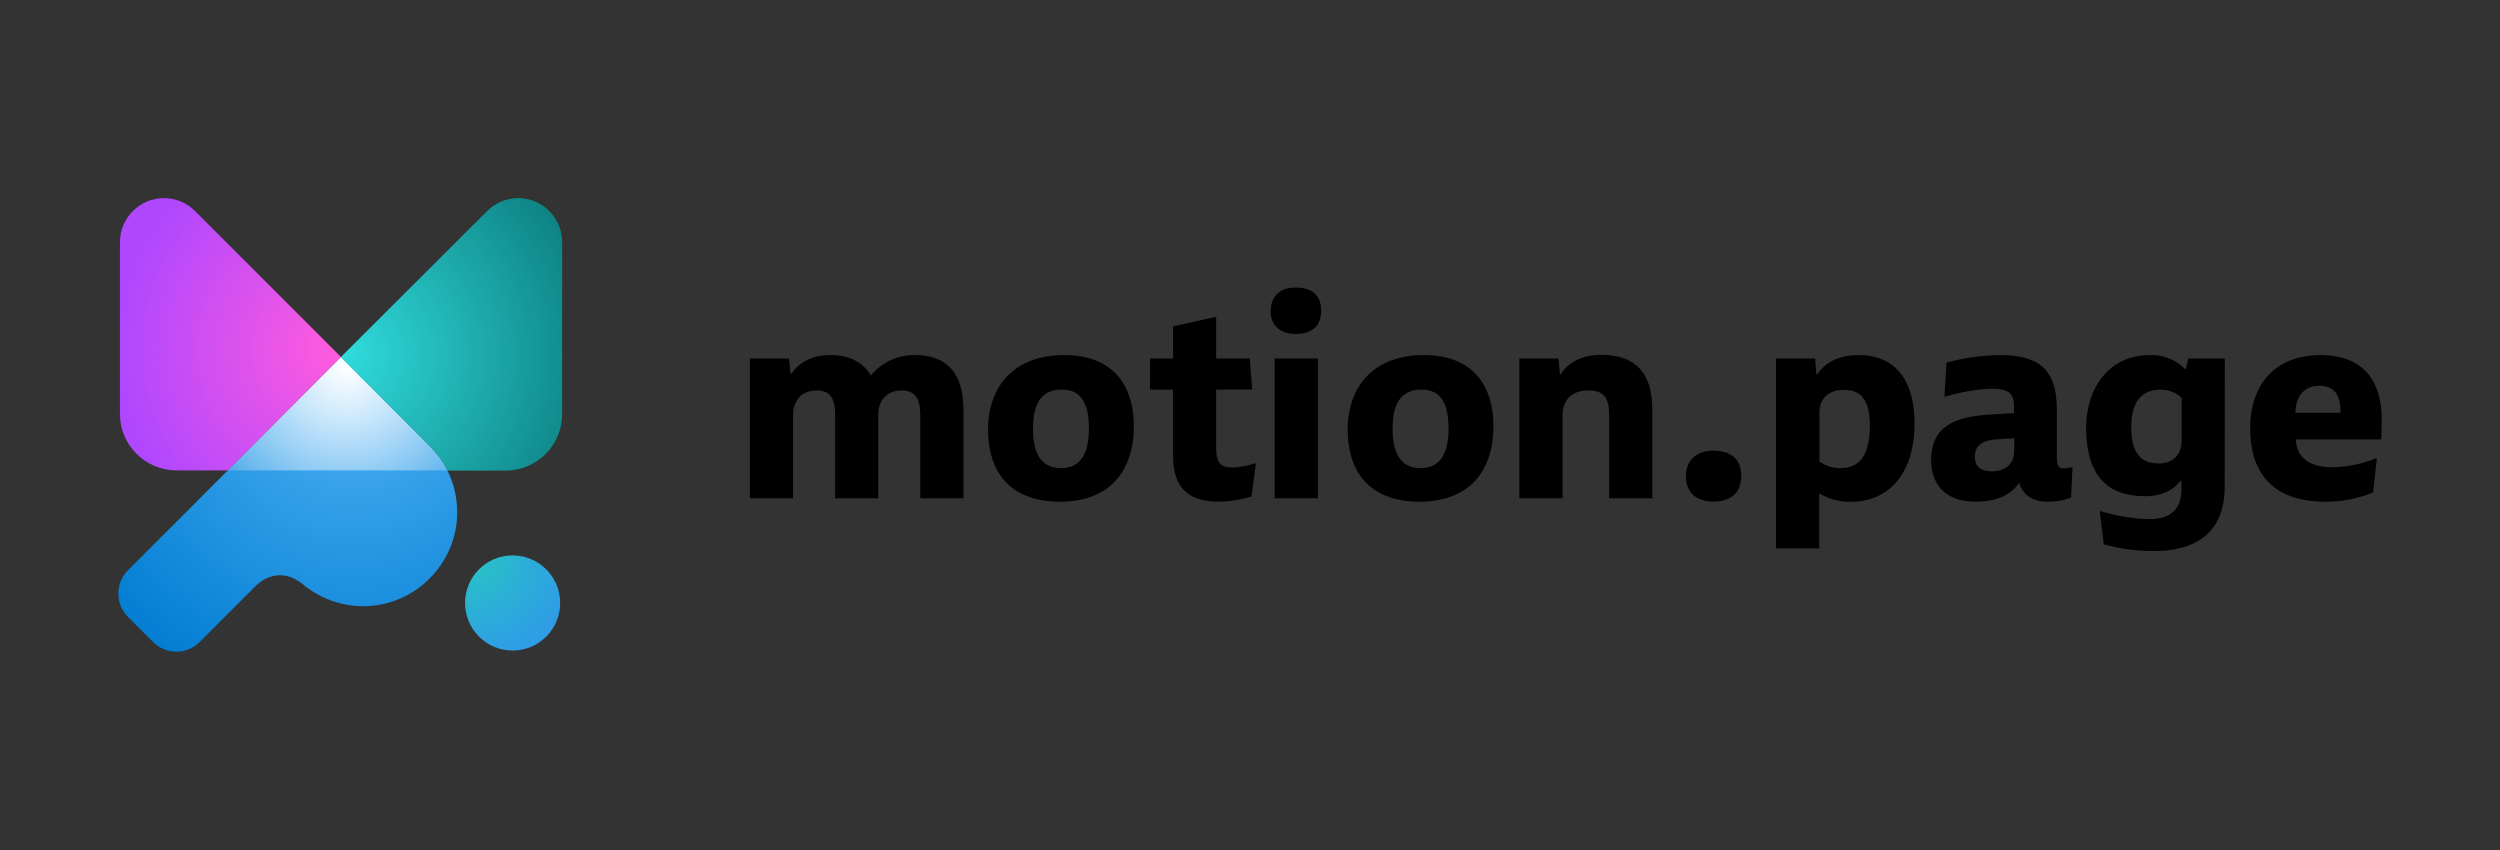 <svg clip-rule="evenodd" fill-rule="evenodd" stroke-linejoin="round" stroke-miterlimit="2" viewBox="0 0 2000 680" xmlns="http://www.w3.org/2000/svg" xmlns:xlink="http://www.w3.org/1999/xlink"><rect x="0" y="0" width="2000" height="680" fill="#333333" stroke="none"/><radialGradient id="a" cx="0" cy="0" gradientTransform="matrix(-.35 66.03 66.03 .35 46.08 36.092)" gradientUnits="userSpaceOnUse" r="1"><stop offset="0" stop-color="#4fb2f6"/><stop offset="1" stop-color="#007cd1"/></radialGradient><radialGradient id="b" cx="0" cy="0" gradientTransform="matrix(-42.87 -.21 -.21 42.87 42.187 29.555)" gradientUnits="userSpaceOnUse" r="1"><stop offset="0" stop-color="#ff5bde"/><stop offset="1" stop-color="#af47ff"/></radialGradient><radialGradient id="c" cx="0" cy="0" gradientTransform="matrix(-.04 37.46 37.46 .04 44.398 32.858)" gradientUnits="userSpaceOnUse" r="1"><stop offset="0" stop-color="#fff"/><stop offset="1" stop-color="#fff" stop-opacity="0"/></radialGradient><radialGradient id="d" cx="0" cy="0" gradientTransform="matrix(48.58 -.18 -.18 -48.58 44.575 30.505)" gradientUnits="userSpaceOnUse" r="1"><stop offset="0" stop-color="#30dadc"/><stop offset="1" stop-color="#0e8384"/></radialGradient><radialGradient id="e" cx="0" cy="0" gradientTransform="matrix(12.94 -15.34 -15.34 -12.94 69.194 70.659)" gradientUnits="userSpaceOnUse" r="1"><stop offset="0" stop-color="#27c3c5"/><stop offset="1" stop-color="#2f9ce7"/></radialGradient><clipPath id="f"><path clip-rule="evenodd" d="m0 0h442.08v88.54h-442.08z"/></clipPath><g clip-path="url(#f)" transform="matrix(4.096 0 0 4.096 94.649 158.676)"><path d="m64.31 53.13c-.874-1.739-2.022-3.326-3.4-4.7l-17.41-17.43-41.63 41.66c-2.475 2.498-2.475 6.582 0 9.08l4.92 4.92c1.204 1.204 2.838 1.881 4.54 1.881s3.336-.677 4.54-1.881l11.13-11.13c.73-.7 4.63-4 9.34.09.211.181.432.351.66.51 3.143 2.296 6.937 3.534 10.83 3.534 10.072 0 18.36-8.288 18.36-18.36 0-2.836-.657-5.634-1.92-8.174z" fill="url(#a)" fill-rule="nonzero"/><path d="m15 2.5 28.5 28.5-22.1 22.13h-10.13c-6.016-.027-10.95-4.984-10.95-11v-33.55c0-.015 0-.031 0-.046 0-4.707 3.873-8.58 8.58-8.58 2.291 0 4.489.917 6.1 2.546z" fill="url(#b)" fill-rule="nonzero"/><path d="m43.5 31-22.1 22.13h42.91s-.71-2-4-5.25z" fill="url(#c)" fill-rule="nonzero"/><path d="m61.63 49.17c1.032 1.228 1.921 2.57 2.65 4h11.41c6.034 0 11-4.966 11-11v-33.58c0-.024 0-.047 0-.071 0-4.701-3.868-8.57-8.57-8.57-2.301 0-4.509.927-6.12 2.571l-28.54 28.48 18.15 18.19" fill="url(#d)" fill-rule="nonzero"/><circle cx="77.01" cy="79.03" fill="url(#e)" r="9.29"/><g fill-rule="nonzero"><path d="m165.06 41.14v17.44h-8.43v-16.31c0-3.23-1.08-4.75-3.62-4.75-3.23 0-4.59 2.32-4.59 4.81v16.25h-8.42v-16.31c0-3.23-1-4.75-3.57-4.75-3.28 0-4.64 2.32-4.64 4.81v16.25h-8.44v-27.29h7.65l.29 2.94.17.06c1.3-2 3.73-3.68 7.58-3.68s6.51 1.47 7.93 4c2.132-2.607 5.354-4.085 8.72-4 6.49 0 9.37 4.02 9.37 10.53z"/><path d="m169.87 45.27c0-8.83 5.32-14.66 14.89-14.66 9.91 0 13.59 6.4 13.59 13.81 0 8.89-4.76 14.83-14.44 14.83-10.02 0-14.04-6.17-14.04-13.98zm19.7-.34c0-4.41-1.24-7.58-5.26-7.58s-5.66 2.71-5.66 7.64 1.64 7.7 5.49 7.7 5.43-2.89 5.43-7.76z"/><path d="m214.42 37.35v11.49c0 3.11 1.13 3.73 3.34 3.73 1.407-.068 2.797-.334 4.13-.79h.29l-.85 6.46c-2.094.641-4.27.977-6.46 1-5.83 0-8.88-2.71-8.88-9v-12.89h-4.48v-6.06h4.49v-6.29l8.43-1.87v8.15h6.57l.46 6.06z"/><path d="m229.93 17.42c3.28 0 5 1.58 5 4.53s-1.76 4.53-5 4.53c-3 0-4.87-1.64-4.87-4.48.06-3 1.94-4.58 4.87-4.58zm4.36 13.87v27.29h-8.44v-27.29z"/><path d="m240.11 45.27c0-8.83 5.32-14.66 14.89-14.66 9.9 0 13.58 6.4 13.58 13.81 0 8.89-4.75 14.83-14.43 14.83-10.02 0-14.04-6.17-14.04-13.98zm19.7-.34c0-4.41-1.24-7.58-5.26-7.58s-5.67 2.71-5.67 7.64 1.65 7.7 5.5 7.7 5.43-2.89 5.43-7.76z"/><path d="m299.6 41.14v17.44h-8.43v-16.31c0-3.23-1-4.75-4-4.75-3.74 0-5.09 2.32-5.09 4.81v16.25h-8.44v-27.29h7.64l.29 3.06h.17c1.24-2.09 3.9-3.79 8-3.79 7.03.05 9.86 4.07 9.86 10.58z"/><path d="m311.49 49.29c3.62 0 5.49 1.76 5.49 4.93s-1.87 5-5.43 5c-3.34 0-5.38-1.76-5.38-4.93s2.09-5 5.32-5z"/><path d="m331.41 31.29.23 3 .23.06c1.47-2.27 4.07-3.74 8.15-3.74 5.6 0 10.81 3.28 10.81 13.47 0 9.17-4.7 15.17-12.34 15.17-2.209.088-4.396-.483-6.28-1.64v10.76h-8.44v-37.08zm5.59 6.11c-2.88 0-4.75 1.59-4.75 4.48v9.51c1.182.859 2.609 1.315 4.07 1.3 4 0 5.78-2.72 5.78-8.44-.04-5.04-1.85-6.85-5.1-6.85z"/><path d="m357.06 32.08c3.378-.923 6.859-1.417 10.36-1.47 7.24 0 11.2 2.38 11.2 10.59v9.28c0 1.76.34 2.26 1.25 2.26.614-.005 1.223-.1 1.81-.28l-.28 6c-1.482.556-3.057.824-4.64.79-2.83 0-4.87-1.35-5.49-3.73-1.48 2.26-4.25 3.73-8.44 3.73-6.4 0-8.77-3.79-8.77-8.15 0-6.62 4.86-8.43 10.92-8.83l5.27-.34v-1.36c0-3-1.76-3.39-4.53-3.39-2.979.144-5.928.658-8.78 1.53h-.28zm13.24 17.27v-2.49l-3.45.22c-2.43.12-4.25 1-4.25 3.34 0 1.65.74 2.89 3.34 2.89 2.78 0 4.36-1.58 4.36-3.96z"/><path d="m411.4 56.31c0 9.79-6.62 12.57-13.76 12.57-3.328.024-6.643-.414-9.85-1.3l-.79-6.46h.28c3.03.93 6.172 1.444 9.34 1.53 4.59 0 6.34-2.26 6.34-5.83v-1.58l-.22-.06c-.91 1.3-3.06 3-6.85 3-6.51 0-11.55-3.11-11.55-13.42 0-7.36 4.19-14.15 12.45-14.15 2.627-.086 5.171.942 7 2.83l.51-2.15h7.13zm-8.4-17.31c-1.1-1.079-2.59-1.67-4.13-1.64-3.34 0-5.72 1.93-5.72 7.42 0 4.92 1.87 7 5.33 7 2.88 0 4.52-1.75 4.52-4.64z"/><path d="m425.27 47.08c.22 3 1.92 5.44 7.18 5.44 2.873-.056 5.712-.632 8.38-1.7h.29l-.74 6.62c-2.941 1.218-6.097 1.833-9.28 1.81-10.65 0-14.72-6-14.72-14.26 0-9.85 6.11-14.38 13.64-14.38 8.78 0 12.06 5.38 12.06 12.68 0 1-.06 2.77-.11 3.79zm-.06-5.2h8.79c.06-3.4-1.08-5.27-4.13-5.27-2.74 0-4.6 1.81-4.66 5.27z"/></g></g></svg>